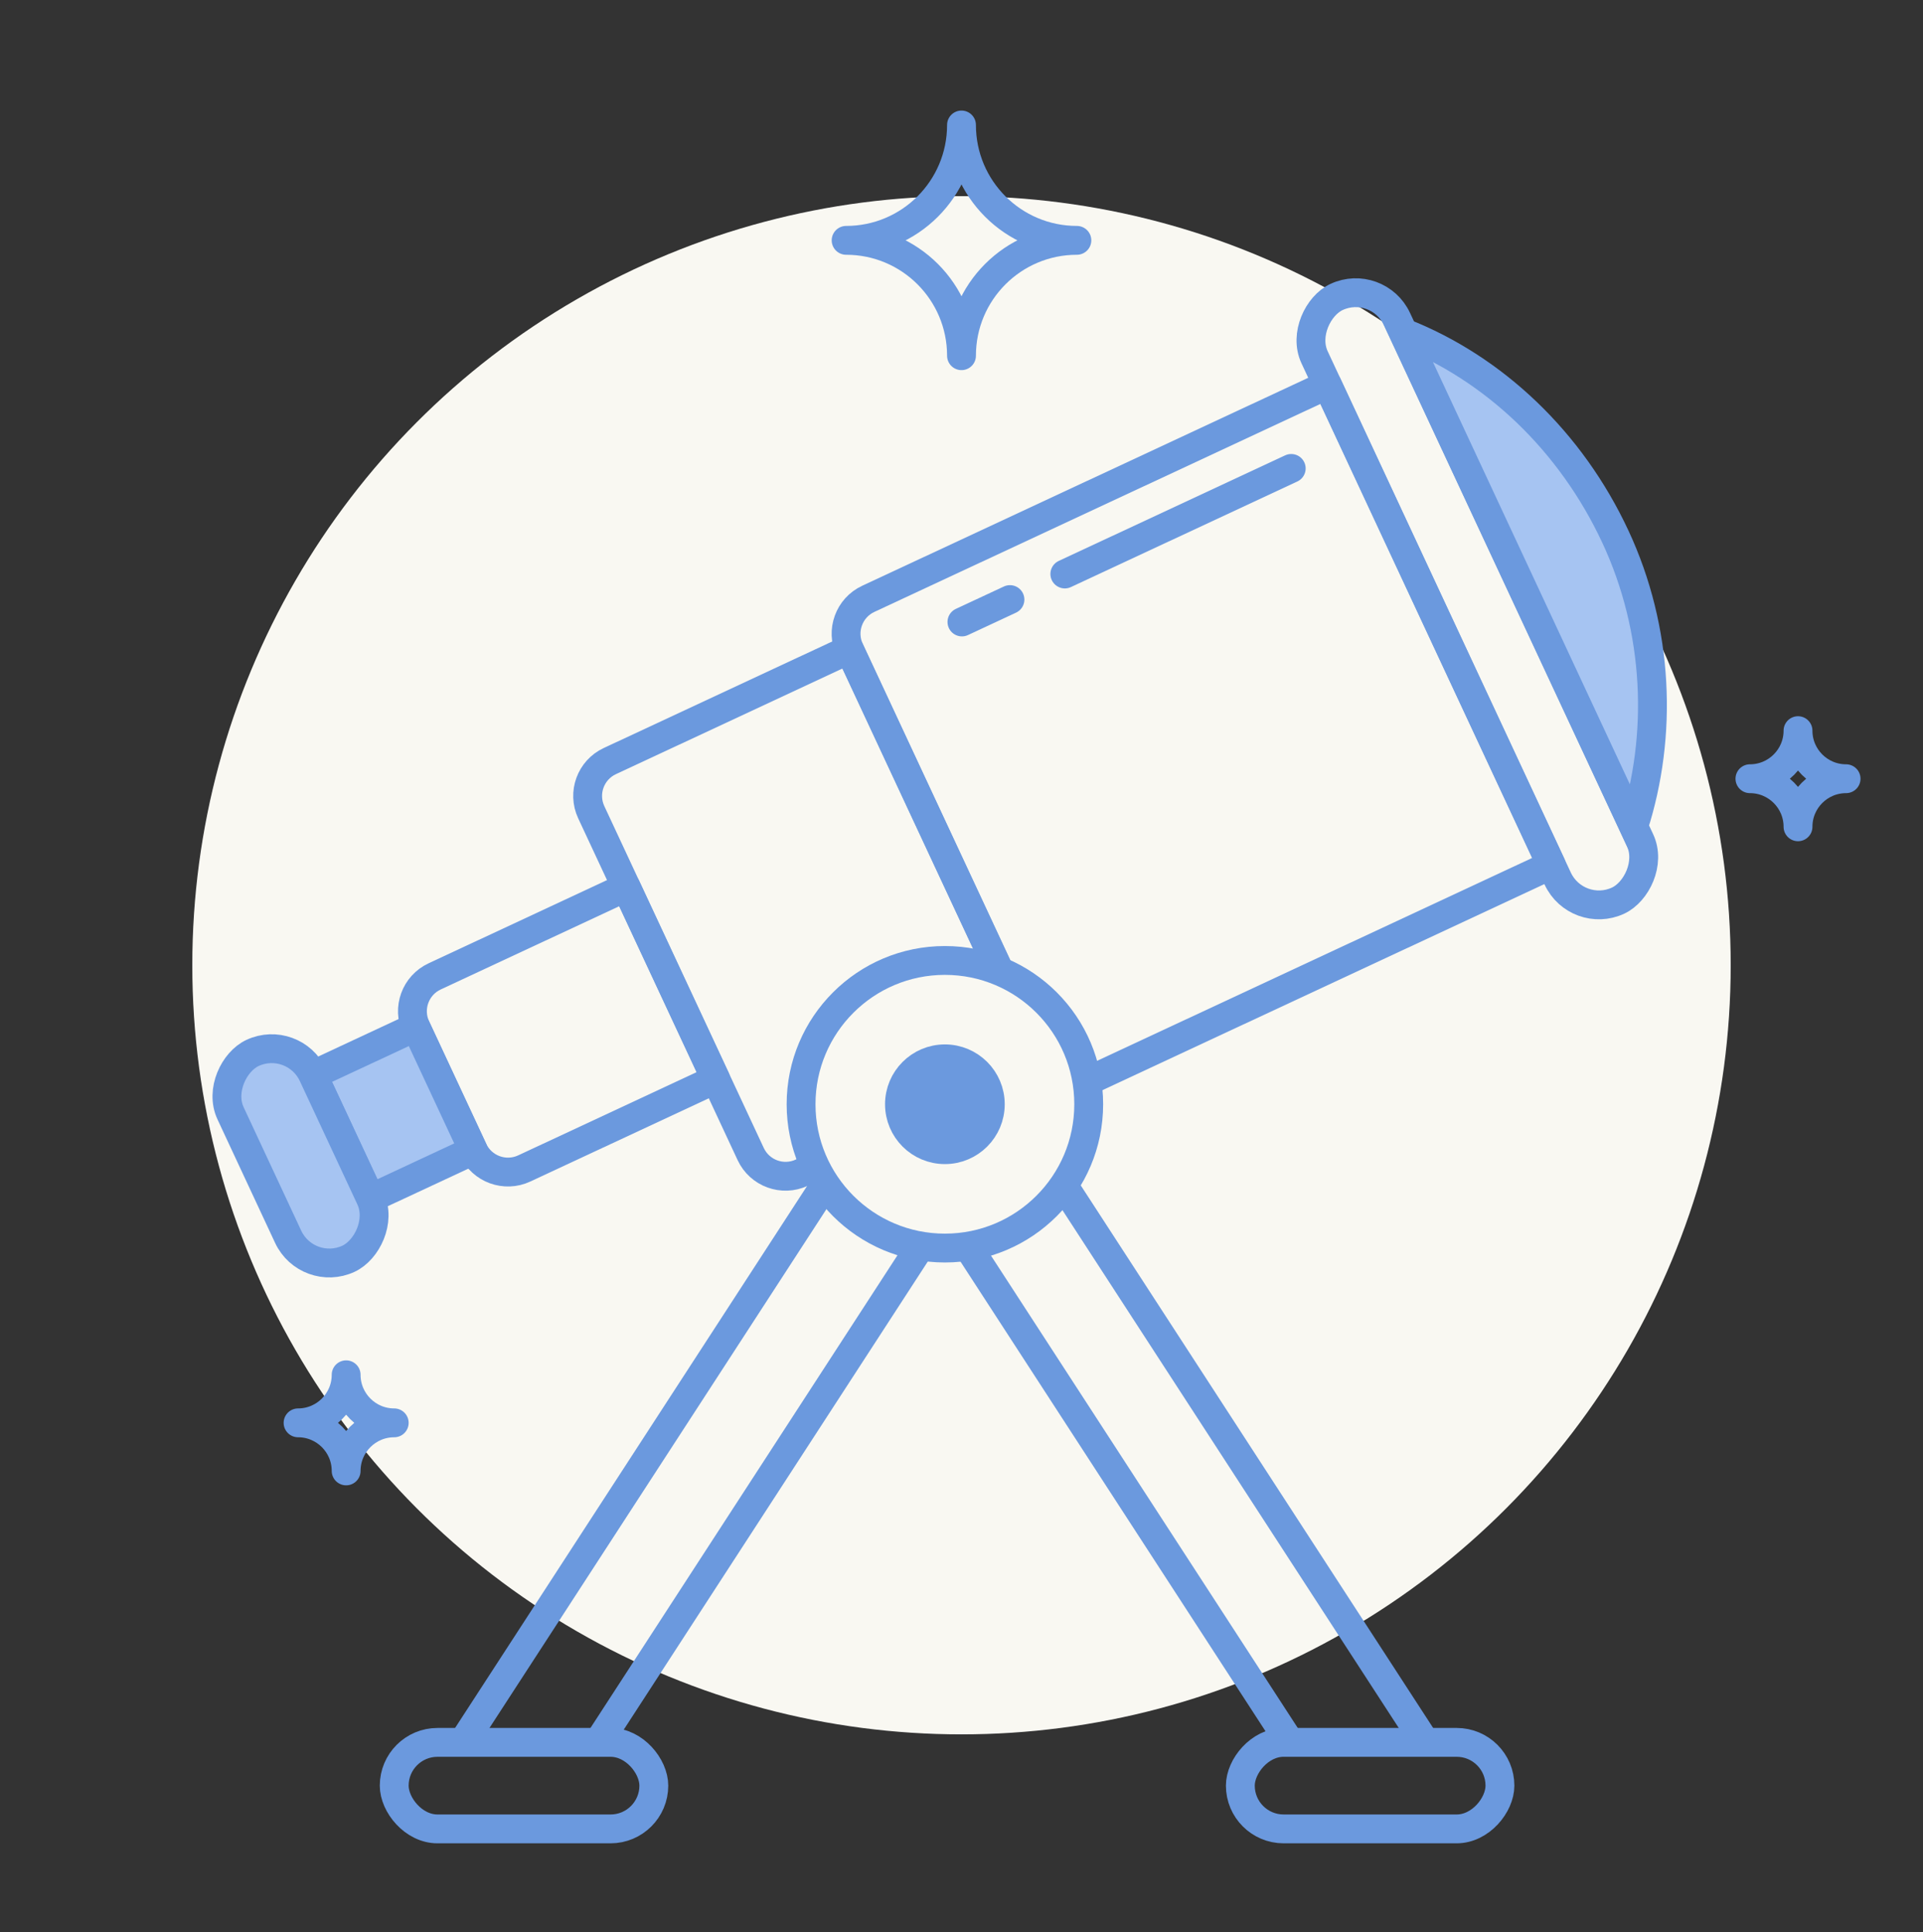 <svg width="200" height="201" viewBox="0 0 200 201" fill="none" xmlns="http://www.w3.org/2000/svg">
<rect x="0" y="0" width="200" height="201" fill="#333333" stroke="none"/>
<circle cx="100" cy="100.403" r="80" fill="#F9F8F2"/>
<path d="M103.982 101.083L88.369 67.606C87.436 65.604 88.302 63.224 90.304 62.29L138.051 40.023L161.343 89.968L113.232 112.405" stroke="#6B99DE" stroke-width="3" stroke-linejoin="round"/>
<path d="M84.707 121.362L83.392 121.975C81.39 122.909 79.01 122.043 78.076 120.04L61.492 84.481C60.559 82.478 61.425 80.098 63.427 79.165L88.342 67.545L103.884 100.872" stroke="#6B99DE" stroke-width="3" stroke-linejoin="round"/>
<path d="M65.125 92.27L74.442 112.249L54.522 121.539C52.519 122.472 50.139 121.606 49.206 119.604L43.27 106.876C42.336 104.874 43.202 102.494 45.205 101.561L65.125 92.27Z" stroke="#6B99DE" stroke-width="3" stroke-linejoin="round"/>
<rect x="43.244" y="106.817" width="14.171" height="11.809" transform="rotate(64.998 43.244 106.817)" fill="#A6C4F2" stroke="#6B99DE" stroke-width="3" stroke-linejoin="round"/>
<rect x="30.545" y="107.528" width="23.618" height="9.447" rx="4.724" transform="rotate(64.998 30.545 107.528)" fill="#A6C4F2" stroke="#6B99DE" stroke-width="3" stroke-linejoin="round"/>
<rect x="143.289" y="28.894" width="69.281" height="9.447" rx="4.724" transform="rotate(64.998 143.289 28.894)" stroke="#6B99DE" stroke-width="3" stroke-linejoin="round"/>
<path d="M168.001 55.812C163.377 45.896 155.388 38.312 145.951 34.602L169.906 85.975C172.945 76.493 172.541 65.548 168.001 55.812Z" fill="#A6C4F2" stroke="#6B99DE" stroke-width="3"/>
<path d="M134.293 48.724L110.747 59.705" stroke="#6B99DE" stroke-width="3" stroke-linecap="round"/>
<path d="M105.039 62.366L100.045 64.695" stroke="#6B99DE" stroke-width="3" stroke-linecap="round"/>
<rect x="41" y="181.236" width="27" height="9" rx="4.5" stroke="#6B99DE" stroke-width="3" stroke-linejoin="round"/>
<path d="M48.303 180.992L85.676 123.443M62.384 180.992L95.691 129.703" stroke="#6B99DE" stroke-width="3" stroke-linejoin="round"/>
<rect width="27" height="9" rx="4.5" transform="matrix(-1 0 0 1 156 181.235)" stroke="#6B99DE" stroke-width="3" stroke-linejoin="round"/>
<path d="M148.242 181.241L110.869 123.692M134.161 181.241L100.854 129.952" stroke="#6B99DE" stroke-width="3" stroke-linejoin="round"/>
<circle cx="98.273" cy="114.861" r="14.958" stroke="#6B99DE" stroke-width="3"/>
<circle cx="98.272" cy="114.861" r="4.724" fill="#6B99DE" stroke="#6B99DE" stroke-width="3"/>
<path d="M88 25C94.627 25 100 19.627 100 13C100 19.627 105.373 25 112 25C105.373 25 100 30.373 100 37C100 30.373 94.627 25 88 25Z" stroke="#6B99DE" stroke-width="3" stroke-linejoin="round"/>
<path d="M182 81C184.761 81 187 78.761 187 76C187 78.761 189.239 81 192 81C189.239 81 187 83.239 187 86C187 83.239 184.761 81 182 81Z" stroke="#6B99DE" stroke-width="3" stroke-linejoin="round"/>
<path d="M31 148C33.761 148 36 145.761 36 143C36 145.761 38.239 148 41 148C38.239 148 36 150.239 36 153C36 150.239 33.761 148 31 148Z" stroke="#6B99DE" stroke-width="3" stroke-linejoin="round"/>
</svg>

